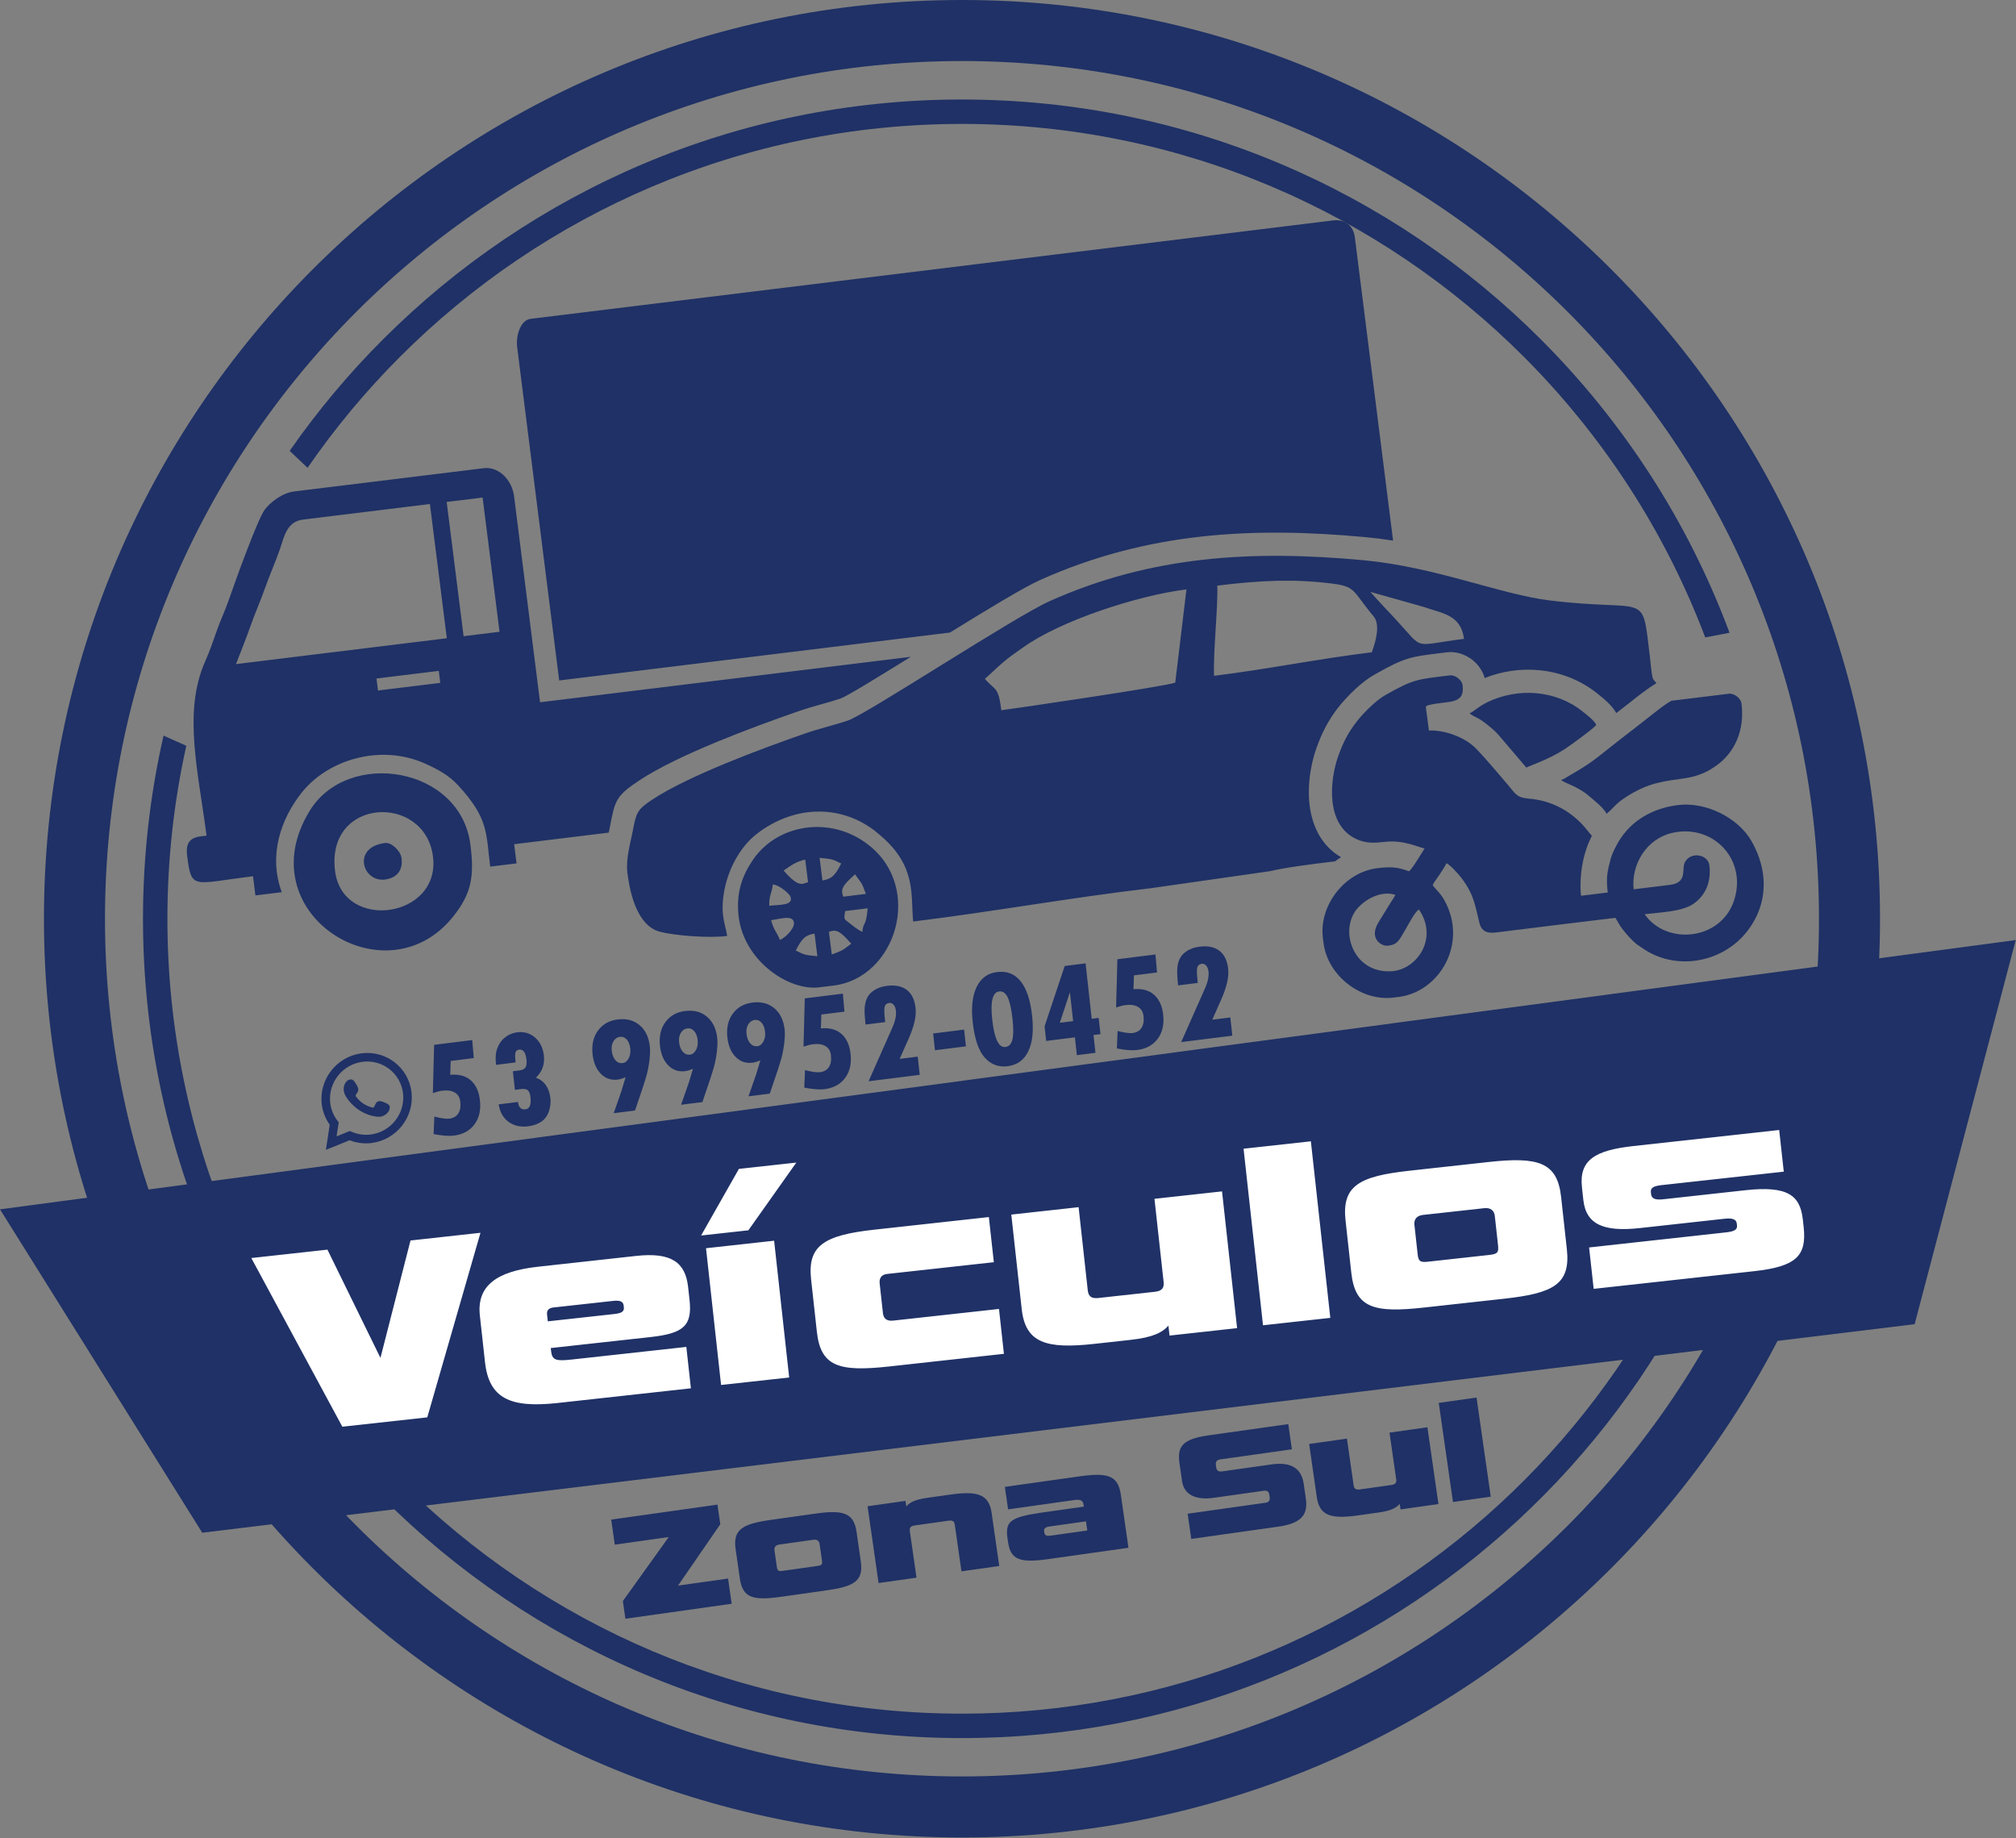 <svg width="1008" height="919" viewBox="0 0 1008 919" fill="none" xmlns="http://www.w3.org/2000/svg">
<rect x="0" y="0" width="1008" height="919" fill="#808080" stroke="none"/>
<path fill-rule="evenodd" clip-rule="evenodd" d="M0 604.599L1007.87 469.962L957.321 662.014L101.122 766.273L0 604.599Z" fill="#1F3166"/>
<path d="M365.84 801.783L364.034 789.187L339.001 792.717L360.141 762.046L358.731 752.224L305.593 759.719L307.389 772.24L334.37 768.435L311.433 800.431L312.703 809.277L365.84 801.783ZM391.464 785.319C389.216 785.636 388.713 785.324 388.422 783.299L387.239 775.052C387.024 773.553 387.783 772.451 389.582 772.197L406.745 769.777C408.543 769.523 409.583 770.372 409.799 771.871L410.981 780.118C411.272 782.142 410.876 782.58 408.627 782.898L391.464 785.319ZM412.982 795.134C426.923 793.167 431.825 790.564 430.396 780.592L428.287 765.898C426.889 756.15 421.416 754.78 407.476 756.747L385.216 759.887C371.276 761.853 366.405 764.681 367.804 774.428L369.912 789.123C371.342 799.094 376.783 800.239 390.723 798.273L412.982 795.134ZM474.348 760.242C476.447 759.946 477.175 760.762 477.401 762.336L480.735 785.578L499.622 782.914L495.815 756.374C494.449 746.852 488.494 745.32 475.079 747.213L463.687 748.819C457.241 749.728 454.779 751.223 453.142 753.136L452.744 750.362L433.782 753.037L439.289 791.424L458.251 788.749L454.917 765.507C454.691 763.933 455.161 762.948 457.26 762.652L474.348 760.242ZM564.227 773.803L560.419 747.262C559.032 737.589 553.849 736.103 539.683 738.101L502.434 743.354L504.047 754.601L536.651 750.003C540.323 749.484 541.469 750.012 541.824 752.485L541.931 753.235L521.17 756.163C504.832 758.467 502.563 760.776 503.757 769.098L504.026 770.972C505.327 780.044 510.265 781.414 524.28 779.436L564.227 773.803ZM525.504 767.714C523.331 768.02 522.367 767.698 522.151 766.198L522.065 765.598C521.861 764.173 522.675 763.447 524.847 763.141L542.985 760.582L543.641 765.156L525.504 767.714ZM639.101 763.243C650.718 761.604 654.077 757.306 652.915 749.209L651.861 741.86C650.785 734.363 645.901 730.692 635.783 732.119L611.125 735.597C609.102 735.882 608.32 735.227 608.061 733.428L607.954 732.679C607.696 730.879 608.241 729.884 610.264 729.599L645.939 724.567L644.133 711.971L604.41 717.573C591.22 719.434 588.534 723.103 589.75 731.574L591.029 740.496C591.954 746.944 597.385 750.156 606.829 748.824L631.861 745.293C633.585 745.051 634.432 745.62 634.701 747.494L634.809 748.244C635.087 750.193 634.445 751.048 632.722 751.292L593.824 756.777L595.63 769.374L639.101 763.243ZM679.865 744.642C677.766 744.939 677.037 744.124 676.812 742.548L673.466 719.232L654.579 721.896L658.387 748.436C659.753 757.959 665.708 759.49 679.123 757.598L689.316 756.16C695.761 755.251 698.223 753.756 699.86 751.843L700.258 754.617L719.221 751.943L713.713 713.555L694.751 716.23L698.096 739.546C698.322 741.122 697.852 742.106 695.753 742.402L679.865 744.642ZM745.378 748.254L738.267 698.694L719.381 701.358L726.49 750.917L745.378 748.254Z" fill="#1F3166"/>
<path fill-rule="evenodd" clip-rule="evenodd" d="M677.42 118.601L696.541 270.271C692.042 269.562 687.452 268.971 682.774 268.537C654.433 265.911 627.199 265.288 600.448 268.275C573.355 271.3 546.745 278.001 519.99 290.004C511.847 293.657 493.815 304.599 474.988 316.236L279.596 340.191L258.593 173.604C257.866 167.836 260.217 160.017 265.317 159.393L666.627 110.188C672.421 109.479 676.69 112.804 677.42 118.601ZM798.129 362.393C797.245 363.983 784.179 373.327 782.578 374.378C774.252 379.838 764.573 382.864 763.184 383.755L750.346 368.689C749.341 367.518 748.136 366.117 746.929 365.062C744.728 363.132 741.505 360.427 739.077 359.12C737.828 358.447 735.741 357.568 734.812 356.583C736.885 355.825 739.085 353.238 743.997 350.912C759.108 343.757 777.681 344.964 791.026 355.489C792.924 356.987 797.252 360.233 798.129 362.393ZM870.748 351.739C872.404 364.864 867.608 376.295 857.644 383.125C854.432 385.329 851.689 386.781 847.091 388.119C840.909 389.919 830.675 389.623 820.892 394.134C816.246 396.278 810.563 399.532 807.112 403.221C805.801 404.62 804.693 405.651 803.297 406.858C802.668 405.309 799.86 402.501 798.564 401.419C793.889 397.518 793.327 396.406 787.048 393.17C785.463 392.353 781.522 390.922 780.594 389.939C782.389 389.281 782.887 388.804 784.461 387.898C796.276 381.096 797.634 379.44 808.779 370.696C813.173 367.247 817.567 363.937 822.031 360.418C824.056 358.822 834.307 350.515 835.992 350.309L864.438 346.821C867.082 346.496 870.415 349.095 870.748 351.739ZM697.684 447.391C691.552 445.325 684.234 448.476 679.416 453.37C668.916 464.042 676.165 486.976 696.023 485.549C708.009 484.686 718.646 470.201 710.379 456.126C709.526 454.673 710.225 456.367 709.544 454.695C707.606 455.477 704.216 462.191 703.095 464.052C699.453 470.11 699.087 472.176 693.885 472.814C690.935 473.176 684.162 469.352 689.278 461.058C690.254 459.481 691.028 458.26 692.029 456.592C693.014 454.956 693.873 453.642 694.779 452.126C695.649 450.671 696.953 448.843 697.684 447.391ZM881.603 437.839L881.48 436.85C880.715 431.326 878.773 425.8 875.738 420.483C869.087 408.833 852.993 400.764 839.07 402.472C825.391 404.149 814.149 411.083 808.04 422.996C807.046 424.935 805.859 427.378 805.321 429.43C803.723 435.513 802.929 438.642 803.88 446.193L790.519 447.83C789.902 442.934 790.392 436.152 791.341 431.363C792.354 426.242 793.861 421.952 795.928 417.833L793.898 415.43C786.679 406.061 776.383 400.234 764.371 399.264C758.198 398.766 757.733 396.767 754.25 392.731C748.927 386.561 743.521 379.917 737.911 374.147C732.5 368.579 722.365 364.902 714.455 365.21C714.055 362.03 713.652 358.863 713.218 355.69C712.871 353.167 712.46 352.993 714.573 352.47C723.928 350.155 732.564 352.63 731.294 342.566C730.961 339.923 727.628 337.325 724.985 337.647C708.665 339.649 707.08 339.356 692.706 347.478C687.915 350.184 681.676 356.474 678.337 360.771C674.061 366.274 671.572 371.116 669.1 378.064C664.834 390.053 662.657 412.542 678.386 419.582C683.176 421.725 687.192 421.46 692.59 420.867C702.278 419.802 709.792 423.885 712.258 424.149C711.838 424.988 710.947 426.374 710.335 427.316C708.823 429.637 706.267 434.089 704.512 435.609C698.579 433.344 695.04 433.267 688.561 434.06C672.347 436.049 659.4 452.686 661.445 468.911L661.772 471.496C663.818 487.72 680.501 500.726 696.716 498.738L699.301 498.419C719.715 495.917 734.073 471.717 722.315 450.308C720.068 446.219 718.054 444.953 716.321 442.479C717.15 440.826 718.787 438.779 719.887 437.095C721.062 435.293 722.359 433.349 723.26 431.558C725.343 432.61 729.226 436.972 730.743 438.973C736.96 447.167 737.434 452.241 739.736 461.488C741.156 467.187 745.895 466.453 749.483 465.999C768.859 463.537 788.276 461.241 807.667 458.863C808.802 460.484 809.508 462.144 810.782 463.878C812.799 466.615 815.791 469.992 818.404 472.12L822.769 475.029C838.935 485.222 861.458 481.175 873.61 465.555C880.175 457.119 882.697 447.503 881.603 437.839ZM854.674 432.521C855.752 441.074 852.595 447.867 846.629 451.911C840.93 455.775 830.692 456.04 822.319 457.068C833.238 472.657 859.875 470.141 866.773 450.894C874.165 430.262 856.811 411.577 836.007 416.414C823.371 419.353 815.504 431.998 816.81 444.606L834.912 442.387C844.153 441.256 840.515 434.374 842.556 430.851C845.634 425.539 854.015 427.288 854.674 432.521ZM415.886 477.177L414.461 465.867C417.729 464.745 419.449 464.656 425.643 471.804C424.524 472.586 422.501 474.233 421.312 474.918C419.837 475.769 417.363 476.636 415.886 477.177ZM407.267 466.749L408.692 478.059C402.59 477.402 402.697 477.628 397.899 475.207C400.744 469.533 402.543 467.438 407.267 466.749ZM385.55 460.016C390.225 459.444 396.743 457.137 396.974 461.482C397.126 464.325 392.764 468.777 389.927 469.921C388.405 465.803 386.896 465.234 385.55 460.016ZM431.161 465.909C428.84 464.737 427.302 463.526 425.041 461.743C421.54 458.979 422.081 459.915 422.541 455.481L433.846 454.095C433.677 455.708 433.444 458.216 432.962 459.897C432.148 462.746 431.544 462.221 431.161 465.909ZM384.642 452.82C384.425 447.758 385.987 446.408 386.428 442.161C390.625 442.748 394.819 447.337 395.103 447.984C397.284 452.921 389.413 452.237 384.642 452.82ZM427.531 437.121C431.129 442.259 430.528 440.379 432.938 446.9L421.634 448.286C420.5 445.013 420.406 443.29 427.531 437.121ZM411.22 440.167L409.795 428.858C415.899 429.513 415.789 429.288 420.588 431.711C417.74 437.382 415.943 439.481 411.22 440.167ZM391.815 435.237C394.916 433.072 398.006 430.696 402.601 429.741L404.028 441.049C401.491 441.577 399.813 444.468 391.815 435.237ZM409.609 493.606L416.802 492.723C447.972 488.902 461.891 444.023 434.31 422.44C415.081 407.393 388.531 412.15 376.519 429.803C371.559 437.095 367.895 445.612 369.3 457.982C371.838 480.324 394.278 495.485 409.609 493.606ZM685.884 326.108C658.303 329.489 633.739 334.588 607.018 337.866C606.521 326.183 609.081 303.221 608.637 292.776C630.535 290.091 646.874 289.422 665.28 291.658C678.189 293.227 675.797 294.948 686.859 308.223C690.383 312.453 687.636 321.47 685.884 326.108ZM808.159 356.505C806.016 352.682 802.026 349.394 799.339 347.281C799.146 347.108 798.946 346.938 798.739 346.774L798.206 346.357C789.866 339.78 779.918 336.064 769.677 335.068C760.473 334.172 751.037 335.51 742.357 338.973C741.345 335.343 739.015 332.103 736.14 329.862C732.671 327.159 728.039 325.56 723.578 326.106L720.39 326.498C705.128 328.334 702.491 328.652 687.026 337.39C683.994 339.103 680.759 341.651 677.786 344.401C674.348 347.584 671.207 351.001 669.157 353.638C666.646 356.871 664.605 360.009 662.773 363.468C661.021 366.776 659.567 370.215 658.149 374.203C655.136 382.668 653.013 395.585 655.546 406.911C657.515 415.718 662.048 423.619 670.512 428.555C669.479 429.203 668.475 429.895 667.499 430.626C655.965 431.992 642.739 433.681 634.837 435.565L575.54 444.037C535.04 448.791 496.513 455.808 456.591 460.702C455.286 448.094 458.49 433.359 440.56 417.987L437.187 415.155C436.339 414.517 434.596 413.33 433.545 412.67C416.993 402.301 395.932 403.505 378.689 416.662C369.517 423.659 363.575 435.595 361.831 447.092C360.155 458.109 362.957 462.916 363.589 467.929C353.996 469.106 337.113 467.711 329.917 465.809C318.818 462.874 315.061 447.182 313.709 436.463C312.818 429.397 315.227 421.471 316.397 415.383C318.112 406.463 318.38 404.871 326.107 399.777C344.326 387.771 380.593 374.34 402.584 366.69C410.064 364.088 416.658 362.681 423.993 360.204C433.449 357.011 506.955 308.56 524.715 300.591C575.841 277.654 626.598 274.967 681.728 280.078C717.595 283.406 750.308 297.18 774.843 300.185C825.036 306.333 820.775 294.426 825.015 328.884C825.309 331.263 825.761 337.124 826.38 339.078C826.535 339.569 827.224 340.393 828.209 341.548C823.562 344.355 818.313 348.539 815.733 350.593L814.851 351.286C811.345 354.049 809.696 355.322 808.159 356.505ZM685.207 295.916L711.898 303.431C721.074 306.723 730.46 307.229 731.995 319.41C705.498 322.657 712.657 325.622 697.807 309.589C693.291 304.714 689.306 300.646 685.207 295.916ZM587.622 341.286C582.274 343.247 506.098 354.415 500.667 355.079C499.136 342.944 497.68 345.449 492.427 339.386C495.569 336.666 497.854 334.317 501.214 331.406C504.826 328.279 507.677 326.453 511.533 323.687C530.272 310.24 568.985 297.639 593.223 294.666L587.622 341.286ZM200.77 428.962C201.62 435.689 197.848 439.056 192.396 439.724C181.191 441.097 175.888 423.493 192.525 421.453C195.909 421.038 200.343 425.57 200.77 428.962ZM216.495 428.25C212.502 396.573 162.873 398.526 167.53 435.47C171.363 465.867 220.387 459.127 216.495 428.25ZM235.209 422.304C237.174 437.884 235.952 446.666 226.291 458.581C192.561 500.186 123.244 456.362 154.982 405.158C174.088 374.333 230.283 383.237 235.209 422.304ZM219.386 335.405L188.241 339.223L188.995 345.214L220.143 341.396L219.386 335.405ZM214.951 251.975L151.459 259.76C143.289 260.761 141.997 268.641 139.953 274.566C137.716 281.044 134.99 286.989 132.626 293.71C130.26 300.444 127.564 306.356 125.299 312.853C122.942 319.62 120.421 325.596 117.993 332.014L223.413 319.089L214.951 251.975ZM241.305 248.744L223.336 250.946L231.797 318.061L249.766 315.857L241.305 248.744ZM257.028 248.032L270.024 351.101L455.405 328.371C438.086 339.103 423.203 348.232 420.312 349.207C417.313 350.219 414.009 351.152 410.695 352.085C406.96 353.136 403.212 354.193 398.766 355.738C387.647 359.607 372.89 364.948 358.523 370.875C343.872 376.921 329.586 383.615 319.746 390.099C307.937 397.883 307.486 400.223 305.023 413.056L304.992 413.202C304.708 414.681 304.529 415.545 304.374 416.259L257.073 422.057L258.284 431.645L245.105 433.261C242.961 416.25 244.325 409.198 229.054 392.614C224.479 387.645 219.163 384.735 212.574 381.76C190.75 371.909 164.162 379.393 150.721 396.429C140.688 409.147 133.977 427.345 140.886 446.039L127.707 447.656L126.498 438.068C96.034 441.802 95.765 445.16 93.538 427.505C92.353 418.09 98.996 418.317 103.263 417.795C99.274 386.155 91.311 356.225 102.536 330.772C104.935 325.33 106.239 321.503 108.234 315.762C110.378 309.596 112.224 306.176 114.368 300.01C116.775 293.087 128.679 259.556 132.462 254.678C135.201 251.149 140.992 246.438 147.251 245.67L241.887 234.068C249.483 233.136 256.027 240.088 257.028 248.032Z" fill="#1F3166"/>
<path d="M480.992 -1.98436e-05C607.708 -1.98436e-05 722.463 51.435 805.565 134.592C888.63 217.713 940.008 332.524 940.008 459.317C940.008 586.11 888.63 700.922 805.565 784.043C722.463 867.201 607.708 918.636 480.992 918.636C354.277 918.636 239.522 867.201 156.42 784.043C73.356 700.922 21.977 586.11 21.977 459.317C21.977 332.524 73.356 217.713 156.42 134.592C239.522 51.435 354.277 -1.98436e-05 480.992 -1.98436e-05ZM783.987 156.05C706.48 78.49 599.358 30.518 480.992 30.518C362.627 30.518 255.505 78.49 177.998 156.05C100.457 233.644 52.495 340.865 52.495 459.317C52.495 577.769 100.457 684.992 177.998 762.585C255.505 840.145 362.627 888.118 480.992 888.118C599.358 888.118 706.48 840.145 783.987 762.585C861.528 684.992 909.491 577.769 909.491 459.317C909.491 340.865 861.528 233.644 783.987 156.05Z" fill="#1F3166"/>
<path d="M480.962 49.748C594.016 49.748 696.385 95.603 770.497 169.739C811.639 210.893 844.06 260.767 864.767 316.343L852.616 318.674C832.498 265.506 801.312 217.782 761.867 178.323C689.992 106.424 590.677 61.955 480.962 61.955C371.246 61.955 271.932 106.427 200.057 178.323C183.011 195.374 167.511 213.973 153.776 233.883L144.841 225.392C158.72 205.479 174.318 186.854 191.427 169.739C265.538 95.604 367.907 49.748 480.962 49.748ZM888.985 493.666C871.552 703.814 695.546 868.938 480.962 868.938C367.908 868.938 265.54 823.083 191.428 748.947C117.329 674.825 71.498 572.432 71.498 459.344C71.498 427.863 75.052 397.211 81.777 367.769L93.147 372.843C86.968 400.69 83.705 429.635 83.705 459.344C83.705 569.095 128.17 668.452 200.058 740.362C271.933 812.261 371.246 856.731 480.962 856.731C688.031 856.731 858.068 698.243 876.53 495.923L888.985 493.666Z" fill="#1F3166"/>
<path d="M213.638 708.595L240.238 616.319L205.249 620.173L190.223 678.869L163.717 624.748L125.656 628.941L171.17 713.272L213.638 708.595ZM345.448 694.075L343.168 673.376L286.011 679.672C277.998 680.555 276.054 680.092 275.539 675.418L275.378 673.95L325.191 668.462C341.883 666.624 346.189 662.771 344.762 649.816L344.056 643.406C342.688 630.986 335.512 625.965 318.018 627.891L269.007 633.29C248.173 635.585 238.3 642.89 239.933 657.714L242.492 680.951C244.493 699.113 255.038 704.034 278.809 701.416L345.448 694.075ZM273.907 660.595L273.524 657.123C273.303 655.12 274.388 653.919 276.658 653.669L306.439 650.388C310.044 649.991 311.601 650.631 311.837 652.767L311.925 653.568C312.161 655.705 310.765 656.534 307.159 656.932L273.907 660.595ZM394.593 688.662L387.062 620.286L353.007 624.037L360.538 692.413L394.593 688.662ZM398.166 581.216L369.454 584.379L350.55 617.685L374.188 615.081L398.166 581.216ZM501.964 676.835L499.493 654.399L446.608 660.224C443.003 660.621 441.728 658.869 441.464 656.465L439.845 641.775C439.566 639.238 440.428 637.25 443.633 636.897L496.919 631.028L494.432 608.459L436.874 614.799C411.767 617.564 403.706 622.913 405.545 639.607L408.429 665.782C410.326 683.009 419.166 685.955 444.406 683.175L501.964 676.835ZM549.171 648.927C545.433 649.338 544.187 647.853 543.879 645.049L539.303 603.516L505.65 607.223L510.858 654.499C512.725 671.459 523.198 674.495 547.102 671.862L565.265 669.862C576.749 668.596 581.203 666.079 584.218 662.773L584.762 667.714L618.55 663.992L611.018 595.617L577.231 599.338L581.806 640.871C582.114 643.675 581.223 645.395 577.484 645.808L549.171 648.927ZM665.157 658.858L655.434 570.584L621.779 574.291L631.503 662.565L665.157 658.858ZM714.1 630.759C710.094 631.2 709.22 630.62 708.823 627.014L707.204 612.325C706.91 609.654 708.322 607.741 711.526 607.388L742.108 604.02C745.314 603.667 747.107 605.226 747.402 607.897L749.02 622.586C749.417 626.193 748.689 626.949 744.683 627.391L714.1 630.759ZM751.695 649.326C776.534 646.59 785.382 642.235 783.426 624.475L780.542 598.3C778.629 580.938 769.002 578.214 744.163 580.95L704.5 585.319C679.661 588.055 670.857 592.81 672.77 610.171L675.653 636.346C677.61 654.107 687.192 656.431 712.031 653.695L751.695 649.326ZM831.639 599.563C827.632 600.005 825.793 599.262 825.543 596.992L825.44 596.057C825.19 593.786 826.852 592.927 830.859 592.486L891.89 585.763L889.595 564.93L816.679 572.962C797.581 575.065 789.461 579.88 790.977 593.636L791.668 599.912C793.036 612.332 802.083 615.931 819.979 613.96L862.312 609.296C866.319 608.855 868.157 609.599 868.393 611.736L868.496 612.671C868.731 614.808 867.069 615.667 863.063 616.108L794.553 623.654L796.834 644.353L877.095 635.512C898.329 633.173 903.408 627.748 901.82 613.325L901.422 609.72C900.083 597.566 893.871 592.708 872.638 595.047L831.639 599.563Z" fill="white"/>
<path d="M217.065 522.356L236.106 519.971L236.891 528.975L225.341 530.422L225.119 537.35C229.43 536.949 232.865 537.864 235.414 540.118C237.962 542.373 239.478 545.697 239.964 550.1C240.497 554.928 239.591 558.925 237.247 562.107C234.892 565.289 231.464 567.168 226.939 567.735C224.418 568.051 221.044 567.789 216.818 566.962L217.177 558.219C220.573 559.105 223.063 559.454 224.678 559.251C226.694 558.998 228.179 558.141 229.122 556.688C230.077 555.235 230.419 553.28 230.147 550.82C229.915 548.716 229.016 547.193 227.446 546.23C225.877 545.267 223.751 544.954 221.059 545.291C219.855 545.442 218.308 545.845 216.428 546.487L217.065 522.356ZM257.817 531.143L248.009 532.372C247.773 529.803 247.781 527.774 248.035 526.292C248.302 524.809 248.858 523.325 249.727 521.836C250.595 520.335 251.804 519.071 253.372 518.028C254.942 516.985 256.683 516.338 258.607 516.097C262.056 515.664 265.033 516.544 267.54 518.735C270.047 520.925 271.515 523.919 271.934 527.716C272.421 532.132 271.087 535.824 267.952 538.779C272.201 540.346 274.627 543.811 275.215 549.14C275.45 551.267 275.18 553.448 274.428 555.687C273.663 557.916 272.377 559.631 270.58 560.819C268.783 562.006 266.613 562.765 264.059 563.085C260.232 563.565 256.979 562.824 254.292 560.887C251.604 558.952 249.958 556.027 249.34 552.115L258.975 550.908C259.324 553.648 260.576 554.882 262.717 554.614C264.826 554.35 265.661 552.343 265.248 548.592C265.056 546.853 264.624 545.678 263.929 545.069C263.237 544.473 262.111 544.265 260.541 544.462L257.459 544.848L256.434 535.561L259.791 535.14C261.223 534.961 262.203 534.467 262.738 533.635C263.262 532.815 263.437 531.552 263.25 529.848C262.845 526.188 261.612 524.487 259.561 524.744C258.599 524.865 257.999 525.322 257.751 526.131C257.514 526.926 257.501 528.283 257.713 530.205L257.817 531.143ZM310.662 545.628L312.806 538.53C311.311 539.192 309.996 539.589 308.849 539.732C305.562 540.144 302.761 539.184 300.449 536.866C298.148 534.532 296.753 531.264 296.288 527.043C295.773 522.376 296.674 518.437 298.981 515.248C301.302 512.059 304.592 510.198 308.866 509.662C313.231 509.115 316.867 510.074 319.785 512.515C322.691 514.957 324.408 518.511 324.923 523.178C325.116 524.927 325.056 527.127 324.759 529.796C324.448 532.456 323.964 535.021 323.316 537.468C322.669 539.915 320.731 545.827 317.502 555.196L306.859 556.53L310.662 545.628ZM315.143 524.24C314.929 522.296 314.345 520.792 313.401 519.716C312.446 518.641 311.305 518.192 309.964 518.36C308.601 518.532 307.521 519.269 306.734 520.563C305.95 521.866 305.655 523.411 305.852 525.195C306.084 527.3 306.704 528.915 307.699 530.043C308.696 531.182 309.91 531.656 311.342 531.477C312.579 531.322 313.562 530.539 314.313 529.134C315.075 527.728 315.348 526.093 315.143 524.24ZM344.357 541.407L346.5 534.309C345.005 534.971 343.691 535.368 342.545 535.511C339.257 535.923 336.456 534.963 334.144 532.645C331.843 530.311 330.449 527.043 329.982 522.822C329.468 518.155 330.369 514.216 332.676 511.028C334.997 507.838 338.288 505.977 342.561 505.441C346.925 504.894 350.562 505.853 353.48 508.294C356.387 510.736 358.103 514.29 358.618 518.957C358.811 520.706 358.752 522.906 358.454 525.575C358.143 528.235 357.659 530.8 357.012 533.247C356.364 535.694 354.426 541.607 351.198 550.975L340.553 552.309L344.357 541.407ZM348.839 520.019C348.625 518.075 348.04 516.571 347.097 515.495C346.141 514.42 345.001 513.972 343.66 514.14C342.297 514.311 341.217 515.048 340.429 516.342C339.644 517.645 339.35 519.19 339.547 520.974C339.779 523.079 340.399 524.694 341.394 525.822C342.391 526.961 343.605 527.435 345.038 527.256C346.274 527.101 347.257 526.318 348.008 524.913C348.77 523.507 349.043 521.872 348.839 520.019ZM378.052 537.186L380.196 530.088C378.7 530.75 377.386 531.147 376.239 531.29C372.952 531.702 370.151 530.742 367.839 528.424C365.538 526.09 364.143 522.822 363.678 518.601C363.163 513.934 364.064 509.995 366.371 506.807C368.692 503.617 371.983 501.755 376.256 501.22C380.62 500.673 384.257 501.632 387.175 504.073C390.081 506.515 391.798 510.069 392.313 514.736C392.506 516.485 392.446 518.685 392.149 521.354C391.838 524.014 391.354 526.579 390.706 529.026C390.059 531.473 388.121 537.386 384.893 546.754L374.249 548.087L378.052 537.186ZM382.534 515.798C382.319 513.854 381.735 512.351 380.791 511.274C379.836 510.199 378.696 509.751 377.354 509.919C375.992 510.09 374.911 510.827 374.124 512.121C373.34 513.424 373.045 514.969 373.242 516.753C373.474 518.858 374.094 520.473 375.09 521.601C376.086 522.74 377.3 523.214 378.732 523.036C379.969 522.88 380.952 522.097 381.703 520.692C382.465 519.286 382.738 517.651 382.534 515.798ZM402.394 499.14L421.435 496.755L422.22 505.759L410.671 507.206L410.447 514.133C414.759 513.733 418.194 514.647 420.743 516.903C423.291 519.157 424.808 522.481 425.293 526.885C425.826 531.712 424.92 535.709 422.576 538.89C420.22 542.073 416.793 543.952 412.267 544.519C409.746 544.835 406.373 544.573 402.146 543.746L402.505 535.003C405.902 535.889 408.391 536.238 410.007 536.035C412.023 535.783 413.507 534.924 414.451 533.472C415.406 532.02 415.747 530.064 415.476 527.604C415.244 525.5 414.345 523.978 412.775 523.014C411.205 522.052 409.08 521.738 406.387 522.075C405.184 522.226 403.637 522.628 401.757 523.27L402.394 499.14ZM442.6 510.987L432.759 512.219C432.389 508.869 432.237 506.232 432.314 504.298C432.38 502.364 432.778 500.61 433.499 499.036C434.22 497.461 435.441 496.113 437.178 495.003C438.902 493.894 441.018 493.177 443.527 492.862C447.663 492.344 450.957 493.033 453.418 494.917C455.869 496.813 457.325 499.796 457.777 503.891C458.008 505.984 457.834 508.302 457.243 510.834C456.661 513.366 455.684 516.189 454.298 519.309L449.832 529.376L458.861 528.246L459.867 537.361L434.295 540.565L446.171 513.764C447.628 510.554 448.221 507.709 447.951 505.261C447.814 504.026 447.439 503.052 446.815 502.342C446.189 501.62 445.482 501.315 444.669 501.417C443.396 501.576 442.617 502.195 442.34 503.262C442.062 504.317 442.089 506.354 442.42 509.352L442.6 510.987ZM466.564 516.682L482.042 514.744L482.966 523.115L467.488 525.054L466.564 516.682ZM498.601 485.963C503.459 485.355 507.358 486.896 510.319 490.582C513.281 494.26 515.191 499.991 516.049 507.769C516.885 515.342 516.241 521.302 514.118 525.637C512.006 529.983 508.563 532.456 503.797 533.053C499.271 533.62 495.466 532.183 492.381 528.755C489.297 525.326 487.284 519.409 486.358 511.013C485.544 503.636 486.198 497.768 488.33 493.407C490.45 489.037 493.835 486.56 498.464 485.98L498.601 485.963ZM496.112 509.722C497.167 519.284 499.356 523.856 502.667 523.442C504.454 523.218 505.632 521.992 506.19 519.79C506.758 517.573 506.778 514.172 506.27 509.563C505.71 504.496 504.913 500.85 503.856 498.64C502.811 496.428 501.366 495.439 499.532 495.669C496.268 496.078 495.124 500.766 496.112 509.722ZM532.358 482.929L542.795 481.621L545.853 509.335L549.347 508.898L550.242 517.007L546.748 517.445L547.731 526.355L538.439 527.519L537.456 518.609L523.089 520.408L522.286 513.135L532.358 482.929ZM534.856 496.311L529.916 511.332L536.561 510.499L534.994 496.293L534.856 496.311ZM558.69 479.561L577.731 477.176L578.516 486.18L566.967 487.627L566.744 494.554C571.056 494.153 574.491 495.068 577.039 497.323C579.587 499.578 581.104 502.902 581.589 507.305C582.122 512.132 581.216 516.13 578.872 519.311C576.517 522.494 573.089 524.373 568.564 524.94C566.044 525.256 562.669 524.994 558.443 524.167L558.802 515.424C562.198 516.309 564.688 516.658 566.303 516.456C568.32 516.203 569.804 515.345 570.748 513.893C571.703 512.44 572.044 510.484 571.773 508.025C571.54 505.921 570.641 504.398 569.071 503.434C567.501 502.472 565.376 502.159 562.684 502.495C561.481 502.647 559.933 503.049 558.053 503.691L558.69 479.561ZM598.896 491.407L589.055 492.64C588.685 489.29 588.534 486.652 588.611 484.718C588.676 482.785 589.075 481.031 589.796 479.456C590.516 477.882 591.737 476.534 593.474 475.423C595.198 474.314 597.315 473.597 599.824 473.283C603.96 472.765 607.253 473.454 609.715 475.337C612.165 477.234 613.621 480.217 614.073 484.312C614.304 486.405 614.13 488.723 613.539 491.255C612.958 493.786 611.98 496.61 610.595 499.729L606.129 509.797L615.158 508.667L616.163 517.782L590.591 520.986L602.467 494.184C603.925 490.975 604.517 488.13 604.247 485.682C604.111 484.447 603.736 483.473 603.111 482.762C602.486 482.041 601.779 481.736 600.965 481.838C599.693 481.997 598.914 482.616 598.637 483.682C598.359 484.738 598.385 486.775 598.716 489.773L598.896 491.407Z" fill="#1F3166"/>
<path d="M174.919 565.43L175.738 565.793C178.751 567.118 182.064 567.605 185.321 567.197C195.364 565.939 202.634 556.759 201.527 546.732C200.421 536.707 191.351 529.573 181.309 530.83C171.264 532.089 163.994 541.27 165.1 551.295C165.465 554.606 166.746 557.75 168.804 560.389L169.362 561.106L168.29 568.113L174.919 565.43ZM192.013 551.085C191.028 550.65 189.756 550.184 188.716 550.766C187.92 551.211 187.53 552.583 187.062 553.317C186.822 553.695 186.496 553.79 186.05 553.672C182.775 552.817 180.143 551.029 178.095 548.365C177.753 547.954 177.766 547.595 178.073 547.136C178.528 546.456 179.107 545.677 179.157 544.83C179.207 543.985 178.712 543.064 178.287 542.37C177.745 541.483 177.107 540.2 176.102 539.785C175.179 539.403 174.064 539.822 173.36 540.549C172.144 541.803 171.686 543.586 171.892 545.271C171.95 545.75 172.063 546.221 172.224 546.669C172.618 547.749 173.248 548.725 173.938 549.639C174.456 550.33 175.012 550.993 175.601 551.623C177.529 553.689 179.834 555.404 182.415 556.58C183.702 557.166 185.075 557.65 186.469 557.927C188.036 558.236 189.438 558.586 191.035 558.073C192.707 557.535 194.273 556.269 194.77 554.541C194.918 554.03 194.958 553.476 194.789 552.976C194.439 551.943 192.93 551.491 192.013 551.085ZM162.947 574.858L164.868 562.306C162.655 559.212 161.272 555.609 160.855 551.827C159.491 539.465 168.457 528.144 180.841 526.592C193.224 525.041 204.408 533.838 205.773 546.2C207.137 558.565 198.172 569.885 185.789 571.437C182.07 571.902 178.295 571.424 174.812 570.057L162.947 574.858Z" fill="#1F3166"/>
</svg>
